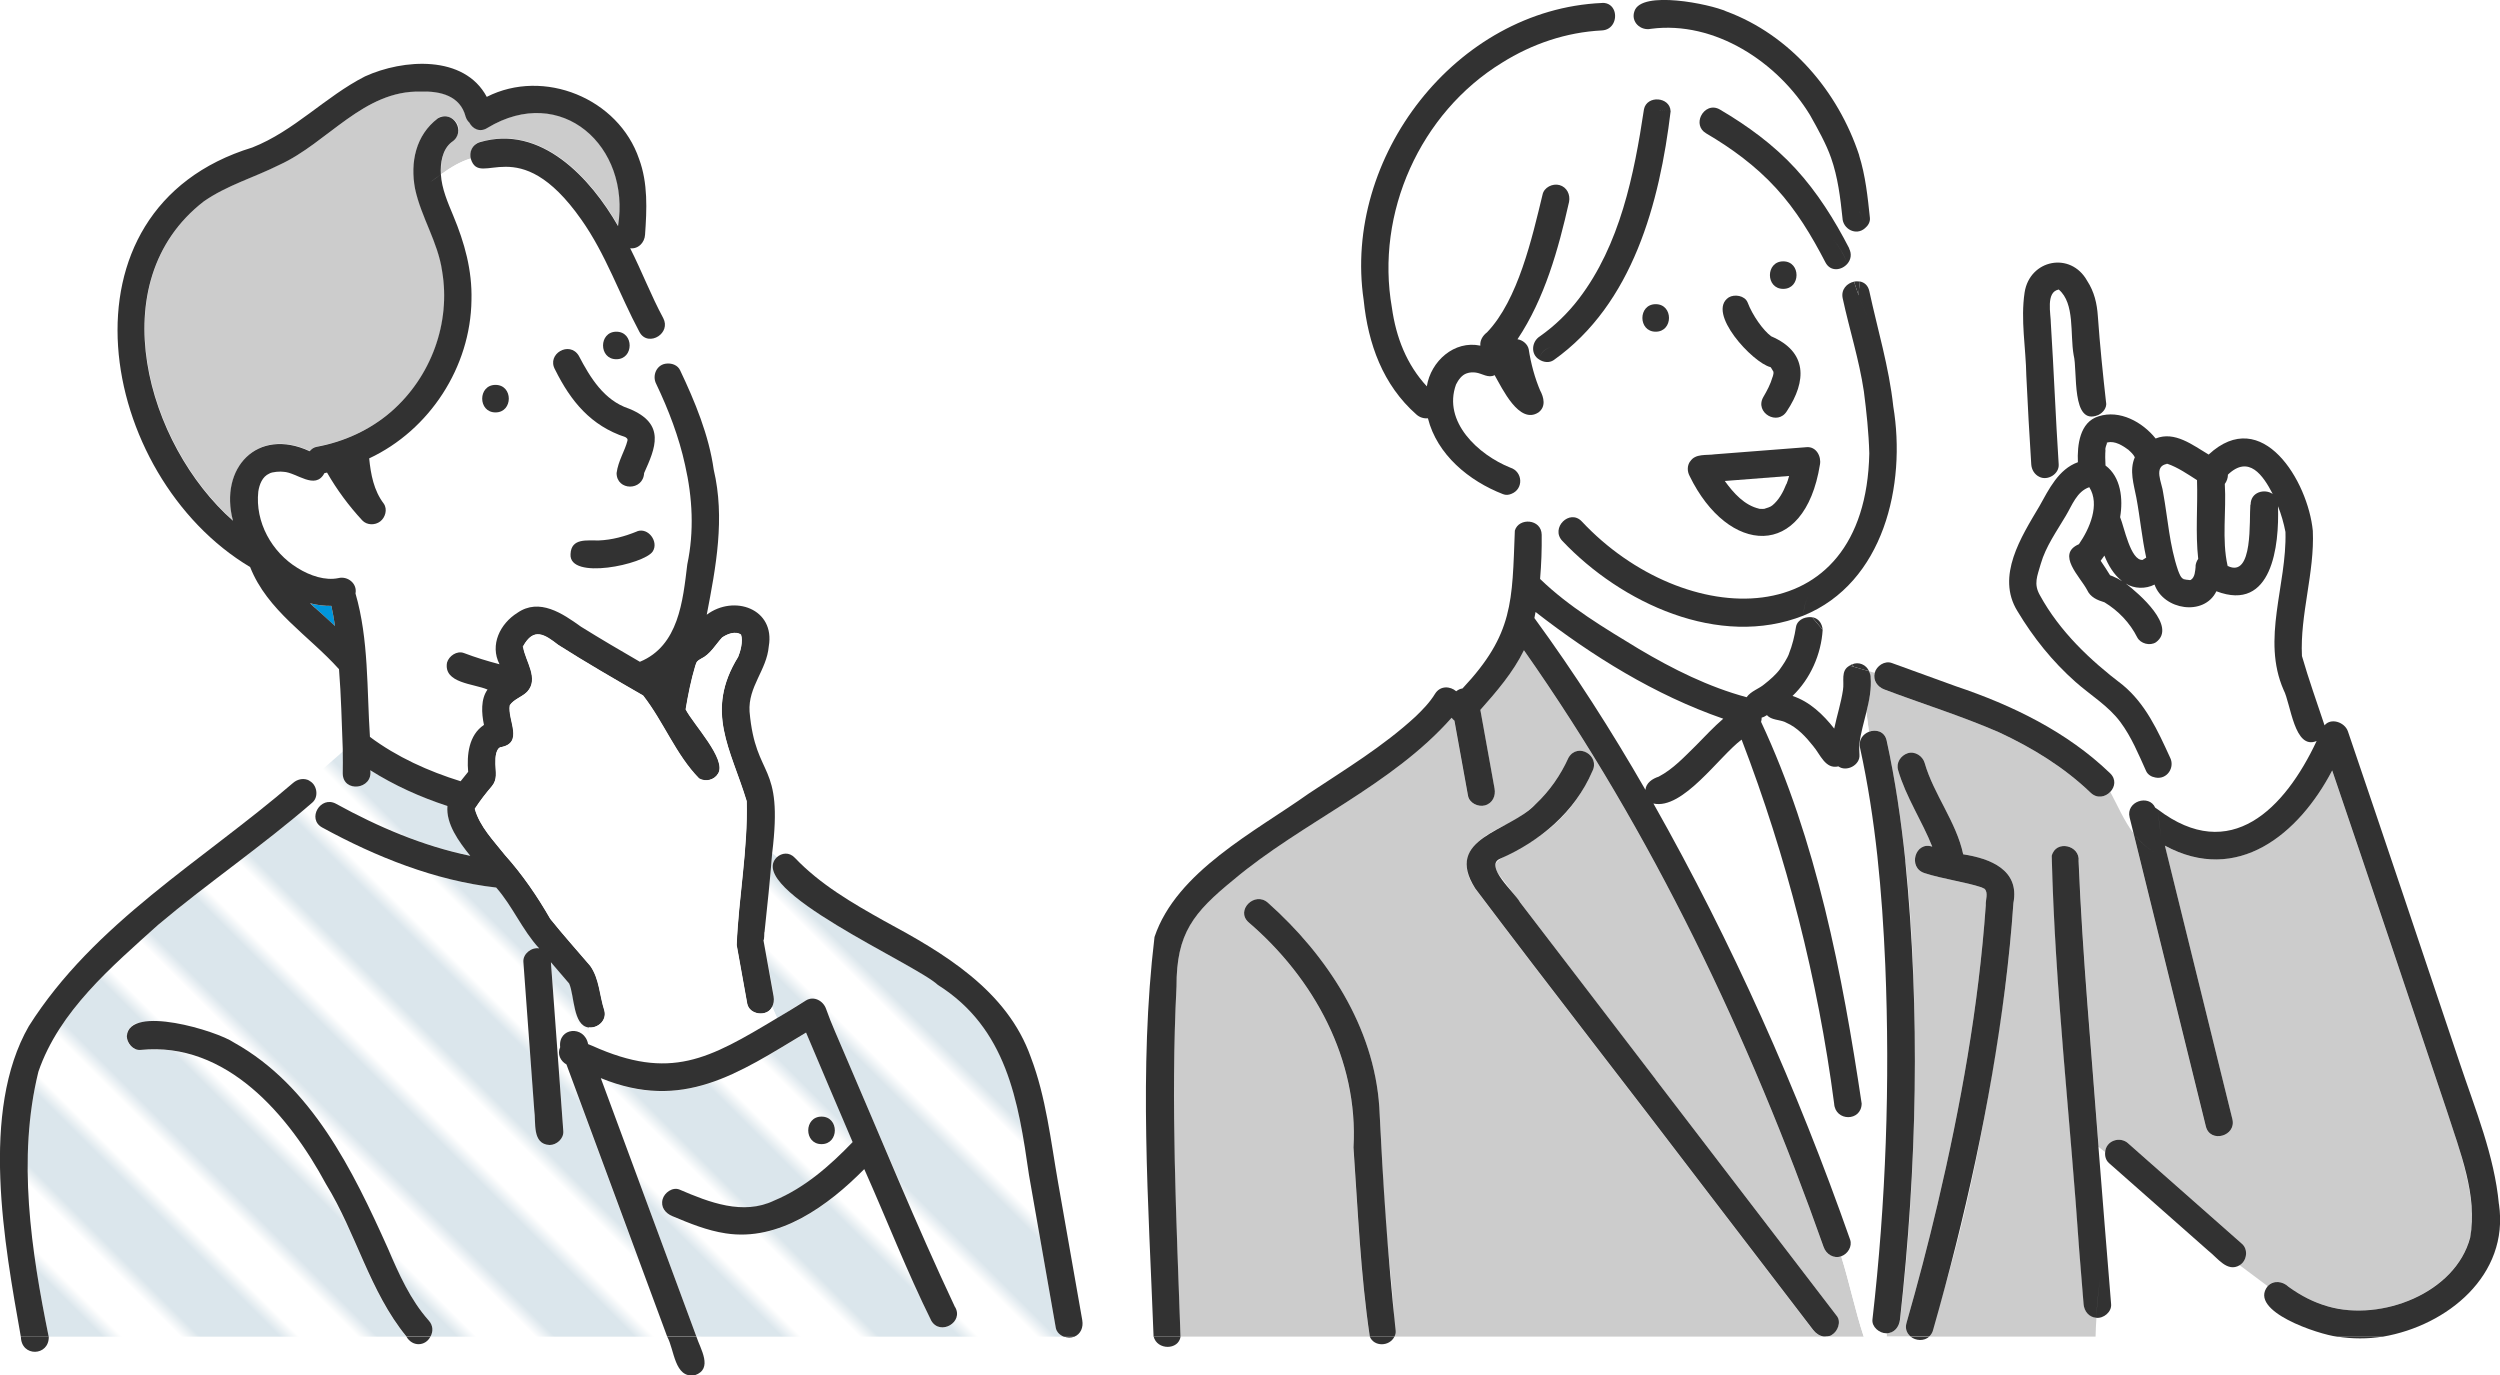 <?xml version="1.0" encoding="UTF-8"?>
<svg id="example-svg" data-name="example-svg" xmlns="http://www.w3.org/2000/svg" xmlns:xlink="http://www.w3.org/1999/xlink" viewBox="0 0 294.24 161.89">
  <defs>
    <style>
      .cls-1 {
        fill: #ffdc50;
      }

      .cls-1, .cls-2, .cls-3, .cls-4, .cls-5, .cls-6, .cls-7, .cls-8, .cls-9 {
        stroke-width: 0px;
      }

      .cls-2 {
        fill: #ccc;
      }

      .cls-3 {
        fill: #0096dc;
      }

      .cls-4 {
        fill: none;
      }

      .cls-5 {
        fill: #dbe6ec;
      }

      .cls-6 {
        fill: url(#_譁ｰ隕上ヱ繧ｿ繝ｼ繝ｳ繧ｹ繧ｦ繧ｩ繝・メ_2);
      }

      .cls-7 {
        fill: #323232;
      }

      .cls-8 {
        fill: #fff;
      }

      .cls-9 {
        fill: url(#_譁ｰ隕上ヱ繧ｿ繝ｼ繝ｳ繧ｹ繧ｦ繧ｩ繝・メ_2-2);
      }
    </style>
    <pattern id="_譁ｰ隕上ヱ繧ｿ繝ｼ繝ｳ繧ｹ繧ｦ繧ｩ繝・メ_2" data-name="譁ｰ隕上ヱ繧ｿ繝ｼ繝ｳ繧ｹ繧ｦ繧ｩ繝・メ 2" x="0" y="0" width="9" height="68" patternTransform="translate(8785.16 -4293) rotate(-45) scale(1.64)" patternUnits="userSpaceOnUse" viewBox="0 0 9 68">
      <g>
        <rect class="cls-4" width="9" height="68"/>
        <rect class="cls-8" x="4" width="5" height="68"/>
        <rect class="cls-5" width="5" height="68"/>
      </g>
    </pattern>
    <pattern id="_譁ｰ隕上ヱ繧ｿ繝ｼ繝ｳ繧ｹ繧ｦ繧ｩ繝・メ_2-2" data-name="譁ｰ隕上ヱ繧ｿ繝ｼ繝ｳ繧ｹ繧ｦ繧ｩ繝・メ 2" patternTransform="translate(8780.75 -4293.84) rotate(-45) scale(1.64)" xlink:href="#_譁ｰ隕上ヱ繧ｿ繝ｼ繝ｳ繧ｹ繧ｦ繧ｩ繝・メ_2"/>
  </defs>
  <g>
    <path class="cls-1" d="M99.37,123.95s.03.06.04.1c0-.02-.02-.05-.04-.1Z"/>
    <path class="cls-6" d="M65.85,123.46c.02-.07.05-.13.08-.2-.27-2.33,2.85-2.61,3.29-.36.16.07.33.13.49.2l-.42-2.18c-1.84-.22-1.65-3.73-2.29-5.17-.72-.83-1.44-1.67-2.15-2.51.49,6.63.97,13.26,1.46,19.89.06.88-.79,1.62-1.62,1.62-2.09-.1-1.58-2.65-1.8-4.1-.43-5.82-.85-11.63-1.28-17.45-.07-.96.96-1.76,1.86-1.59-1.99-2.15-3.14-4.99-5.06-7.16-7.17-.82-14.13-3.6-20.48-7.07-1.83-1-.19-3.79,1.63-2.79,4.96,2.73,10.24,4.99,15.8,6.13-1.38-1.71-2.88-3.77-2.69-5.87-3.18-1.04-6.26-2.43-9.08-4.21.35,2.28-3.22,2.69-3.24.37.02-.85.01-1.71,0-2.56l-3.94,3.45c.9.45,1.14,1.87.36,2.55-5.84,5.08-12.25,9.42-18.16,14.4-5.44,4.9-11.64,10.16-14.09,17.28-2.51,10.23-.85,21.05,1.21,31.19h42.09c-4.34-5.28-5.91-12.14-9.46-17.92-4.35-8.09-11.7-16.84-21.83-15.81-2.1-.01-2.13-3.14,0-3.24,11.31-1.11,19.82,8.42,24.69,17.54,3.5,5.63,4.94,12.42,9.22,17.55.54.61.52,1.32.21,1.88h27.85c-3.95-10.67-7.9-21.35-11.85-32.02-.64-.38-1.04-1.03-.82-1.83Z"/>
    <path class="cls-2" d="M56.52,16.7c7.2-2.11,13.02,4.23,16.25,9.88,1.52-9.41-6.66-16.8-15.35-11.57-.9.6-1.76.13-2.15-.61-.19-.18-.35-.41-.44-.71-.64-2.45-2.96-3.01-5.26-2.94-6.74-.18-10.94,6.03-16.65,8.62-2.94,1.48-6.18,2.4-8.9,4.3-12.22,9.47-6.71,28.65,3.43,37.59-1.65-6.22,2.86-11.05,9.03-8.18.2-.26.48-.46.81-.52,3.24-.59,6.3-1.99,8.79-4.15,4.68-4.06,7.04-10.41,5.98-16.56-.49-3.4-2.47-6.34-3.18-9.67-.6-3.09.08-6.31,2.68-8.28.7-.53,1.81-.1,2.21.58.48.82.11,1.69-.58,2.21-1.11.86-1.36,2.5-1.27,3.81,1.14-.81,2.3-1.52,3.53-1.87-.18-.77.11-1.66,1.08-1.95Z"/>
    <path class="cls-8" d="M75.28,39.04c-3.74-6.78-7.88-21.28-17.9-19.22-1.03.32-1.75-.36-1.94-1.17-1.23.35-2.39,1.06-3.53,1.87.1,1.68.8,3.31,1.45,4.84,1.35,3.21,2.24,6.43,2.15,9.95-.1,7.86-4.91,15.3-12.04,18.63.19,1.88.55,3.79,1.72,5.33.46.67.18,1.63-.42,2.09-.61.47-1.58.47-2.12-.13-1.58-1.71-2.98-3.6-4.14-5.62-.1.02-.21.05-.31.07-1.09,2.06-3.28-.1-4.81-.16-.32-.06-1.34-.01-1.68.21-.82.37-1.16,1.28-1.29,2.11-.39,3.6,1.58,7.14,4.62,9,1.49.93,3.27,1.5,4.81,1.19,1.09-.27,2.25.65,2.01,1.81,1.57,5.4,1.33,11.28,1.7,16.88,3.17,2.37,6.9,4.04,10.67,5.22.29-.37.59-.74.89-1.11-.18-1.99.05-4.32,1.86-5.52-.29-1.38-.39-3.04.42-4.16-1.59-.69-5.21-.73-4.77-3.17.22-.79,1.17-1.44,1.99-1.13,1.37.51,2.77.95,4.19,1.32-1.17-2.28.07-4.79,2.1-6.05,2.59-1.79,5.33.08,7.49,1.63,2.28,1.42,4.6,2.78,6.93,4.13,4.57-1.89,5.06-7.17,5.58-11.46.82-3.88.62-7.84-.26-11.7-.71-3.28-1.95-6.5-3.39-9.53-.53-1,.05-2.36,1.26-2.41l-1-3.24c-.71.47-1.71.47-2.23-.5ZM58.32,48.54c-2.09,0-2.08-3.24,0-3.24s2.08,3.24,0,3.24ZM72.54,39.04c2.09,0,2.08,3.24,0,3.24s-2.08-3.24,0-3.24ZM76.81,64.92c-.98,1.51-9.89,3.44-9.67.3.09-2.26,2.75-1.4,4.24-1.68,1.24-.18,2.45-.52,3.61-1,1.32-.49,2.57,1.25,1.83,2.38ZM77.06,52.07c-.12,1.25-.8,2.31-1.2,3.48-.02.08-.11.51-.06.14-.1,2.13-3.22,2.11-3.24,0,.19-1.48.99-2.63,1.29-3.86.04-.2-.07-.26-.24-.38-4.07-1.34-6.42-4.2-8.28-7.95-1.03-1.84,1.71-3.45,2.79-1.63.71,1.32,1.48,2.7,2.41,3.8,1.8,2.7,6.84,2.39,6.53,6.4Z"/>
    <path class="cls-9" d="M124.26,156.25c-1.05-5.99-2.1-11.97-3.15-17.96-1.26-8.77-2.61-17.27-10.73-22.39-2.66-2.5-22.78-11.25-18.95-15.03l-.55-.45c-.27,3.41-.62,6.86-1,10.23.4,2.2.79,4.39,1.19,6.59.08.44.02.89-.19,1.26l.58,1.33c1.72-.72,4.51-3.96,5.77-1.1,1.74,4.48,3.74,8.86,5.59,13.3,3.19,7.27,6.15,14.67,9.59,21.81,1.07,1.8-1.73,3.42-2.79,1.63-2.88-5.82-5.24-11.91-7.89-17.85-4.22,4.28-9.98,8.54-16.32,7.56-2.19-.33-4.25-1.18-6.28-2.03-.81-.34-1.39-1.06-1.13-1.99.21-.77,1.18-1.47,1.99-1.13,3.48,1.5,7.47,3.07,11.14,1.29,3.6-1.5,6.57-4.11,9.23-6.88-1.85-4.29-3.65-8.59-5.48-12.89-8.09,4.86-14.54,9.31-24.16,5.36,3.75,10.14,7.5,20.27,11.25,30.41h43.27c-.48-.18-.88-.55-.97-1.06ZM96.69,131.42c2.09,0,2.08,3.24,0,3.24s-2.08-3.24,0-3.24Z"/>
    <path class="cls-3" d="M36.5,71c.97.9,1.97,1.78,2.93,2.69-.12-.8-.25-1.59-.43-2.37-.85,0-1.69-.1-2.51-.31Z"/>
    <path class="cls-1" d="M30.42,57.81s0,.01,0,.02c0-.06.02-.19,0-.02Z"/>
    <path class="cls-7" d="M73.98,48.08c-2.88-.97-4.5-3.6-5.86-6.21-1.08-1.8-3.83-.21-2.79,1.63,1.86,3.75,4.21,6.6,8.28,7.95.18.13.29.2.24.41-.3,1.21-1.09,2.36-1.28,3.82.01,2.11,3.13,2.13,3.24,0,1.29-2.9,2.65-5.8-1.82-7.6Z"/>
    <path class="cls-7" d="M58.32,48.54c2.08,0,2.09-3.24,0-3.24s-2.09,3.24,0,3.24Z"/>
    <path class="cls-7" d="M72.54,39.04c-2.08,0-2.09,3.24,0,3.24s2.09-3.24,0-3.24Z"/>
    <path class="cls-7" d="M2.46,157.31c.01,2.44,3.34,2.34,3.28,0h-3.28Z"/>
    <path class="cls-7" d="M36.42,91.88l-3.98,3.48,3.98-3.48c-.62-.34-1.38-.21-1.93.27-10.66,9.18-23.41,16.47-31.1,28.63-5.75,10.03-2.88,25.59-.94,36.54h3.28c-2.06-10.14-3.72-20.97-1.21-31.19,2.44-7.12,8.64-12.38,14.09-17.28,5.91-4.98,12.33-9.33,18.16-14.4.78-.68.54-2.11-.36-2.55Z"/>
    <path class="cls-7" d="M89.98,109.71c.33-3.09.66-6.18.9-9.28l-.75-.6.75.6c1.34-10.95-1.94-8.55-2.66-16.67-.19-2.95,2.02-4.88,2.26-7.68.78-4.44-4.1-6.13-7.3-3.73,1.09-5.65,2.17-11.37.82-17.08-.56-4.03-2.22-8.04-3.96-11.7-.27-.57-.92-.83-1.54-.78l2.18,7.08-2.18-7.08c-1.21.06-1.79,1.41-1.26,2.41,1.44,3.02,2.68,6.25,3.39,9.53.88,3.86,1.08,7.82.26,11.7-.52,4.29-1.01,9.58-5.58,11.46-2.33-1.35-4.65-2.71-6.93-4.13-2.16-1.55-4.9-3.43-7.49-1.63-2.03,1.27-3.27,3.77-2.1,6.05-1.42-.37-2.82-.8-4.19-1.32-.82-.31-1.77.34-1.99,1.13-.43,2.44,3.18,2.47,4.77,3.17-.81,1.12-.71,2.78-.42,4.16-1.8,1.2-2.03,3.53-1.86,5.52-.3.37-.6.73-.89,1.11-3.77-1.17-7.5-2.85-10.67-5.22-.37-5.59-.13-11.48-1.7-16.88.23-1.17-.92-2.08-2.01-1.81-1.54.32-3.32-.26-4.81-1.19-3.04-1.86-5.01-5.4-4.62-9,.13-.83.47-1.75,1.29-2.11.34-.22,1.36-.27,1.68-.21,1.53.06,3.73,2.21,4.81.16.1-.02.21-.05.31-.07,1.16,2.02,2.56,3.91,4.14,5.62.55.59,1.51.6,2.12.13.6-.46.88-1.42.42-2.09-1.18-1.55-1.53-3.45-1.72-5.33,7.12-3.33,11.94-10.77,12.04-18.63.09-3.52-.81-6.74-2.15-9.95-.64-1.54-1.35-3.16-1.45-4.84-.41.3-.83.6-1.24.91.41-.31.82-.62,1.24-.91-.09-1.31.16-2.95,1.27-3.81,1.78-1.15.21-3.85-1.63-2.79-2.6,1.97-3.27,5.18-2.68,8.28.71,3.34,2.69,6.27,3.18,9.67,1.05,6.14-1.31,12.49-5.98,16.56-2.49,2.16-5.56,3.56-8.79,4.15-.33.06-.61.26-.81.52-6.17-2.87-10.68,1.97-9.03,8.18-10.14-8.93-15.65-28.13-3.43-37.59,2.72-1.9,5.96-2.82,8.9-4.3,5.7-2.6,9.91-8.81,16.65-8.62,2.29-.08,4.63.49,5.26,2.94.09.3.25.53.44.71.39.74,1.25,1.2,2.15.61,8.7-5.24,16.87,2.17,15.35,11.57-3.23-5.64-9.05-11.99-16.25-9.88-.97.3-1.26,1.19-1.08,1.95,1.14-.32,2.34-.33,3.65.19-1.31-.52-2.51-.51-3.65-.19,1.1,3.63,5.54-3.49,13.02,7.18,2.89,4.09,4.48,8.82,6.83,13.21.51.96,1.52.97,2.23.5l-.95-3.07.95,3.07c.64-.43,1.03-1.25.57-2.13-1.44-2.67-2.52-5.51-3.89-8.22.97.11,1.7-.69,1.75-1.6.21-2.96.35-6.07-.7-8.9-2.42-7.15-11.23-10.73-17.93-7.32-2.66-4.98-9.84-4.46-14.33-2.41-4.67,2.38-8.33,6.43-13.27,8.37-23.83,7.3-18.2,38.68-.25,49.38,2.03,5.14,6.91,8.06,10.46,12.02.25,3.11.32,6.29.44,9.37,0,.11,0,.22,0,.33l1.7-1.49-1.7,1.49c.01.85.02,1.71,0,2.56.01,2.33,3.59,1.91,3.24-.37,2.83,1.79,5.9,3.17,9.08,4.21-.18,2.1,1.32,4.17,2.69,5.87-5.56-1.15-10.84-3.4-15.8-6.13-1.83-1-3.46,1.79-1.63,2.79,6.35,3.47,13.3,6.25,20.48,7.07,1.92,2.17,3.07,5.01,5.06,7.16-.9-.17-1.93.64-1.86,1.59.43,5.82.85,11.63,1.28,17.45.22,1.45-.29,3.99,1.8,4.1.83,0,1.68-.74,1.62-1.62-.49-6.63-.97-13.26-1.46-19.89.72.84,1.43,1.67,2.15,2.51.63,1.44.44,4.95,2.29,5.17l-.79-4.09.79,4.09c1.04.13,2.16-.81,1.84-2-.57-1.74-.58-3.73-1.66-5.25-1.57-1.84-3.18-3.64-4.7-5.53-1.53-2.67-3.27-5.21-5.33-7.51-1.33-1.69-2.97-3.34-3.56-5.45.7-1.06,1.27-1.78,2.03-2.68.65-.8.42-1.63.4-2.58,0-.48-.01-.87.11-1.29.08-.25.16-.53.41-.67-.01.03-.12.14.03-.01,2.87-.46.84-3.22,1.14-4.95.48-.72,1.45-.97,2.05-1.59,1.42-1.54-.2-3.56-.48-5.26,0,0,0,.02-.02.03,0,0,.01-.02.01-.04,0-.01,0-.03-.01-.04,0,0,0-.01,0-.02,0-.02-.01-.05-.02-.07,0,0,.03.01.04.05,1.25-2.25,2.5-1.4,4.13-.15,3.27,2.08,6.63,4.01,9.98,5.95,2.41,3.08,3.86,6.98,6.59,9.76.77.45,1.8.19,2.25-.58,1.04-1.68-2.95-5.83-3.82-7.56.29-1.72.63-3.44,1.13-5.11.17-.56.25-.58.66-.83,1.12-.53,1.73-1.68,2.5-2.51.59-.41,1.57-.81,2.22-.33,0,0,0,0,0-.01,0,0,0,0,0,0,.26.76-.07,2-.34,2.63-3.96,6.43-.85,10.81,1.01,16.98.15,5.67-.95,11.31-1.18,16.93.41,2.3.83,4.59,1.24,6.89.26,1.34,2.36,1.6,2.93.4l-1.78-4.09,1.78,4.09c.2-.36.27-.81.19-1.26-.4-2.2-.79-4.4-1.19-6.59.12-.23.07-.7.1-.95ZM30.42,57.81c.02-.17,0-.04,0,.02,0,0,0-.01,0-.02ZM37.04,71.51c-.18-.17-.36-.34-.55-.51.82.22,1.66.32,2.51.31.17.78.31,1.57.43,2.37-.78-.73-1.58-1.46-2.39-2.18ZM81.62,90.74c.02.05.04.1.07.13-.03-.03-.05-.09-.07-.13,0,0,0,0,0,0Z"/>
    <path class="cls-7" d="M81.62,90.74s.04.1.07.13c-.03-.03-.05-.08-.07-.13Z"/>
    <path class="cls-7" d="M74.99,62.54c-1.44.59-2.96,1.01-4.52,1.07-1.36.03-3.24-.32-3.32,1.6-.23,3.13,8.68,1.21,9.67-.3.74-1.13-.51-2.86-1.83-2.38Z"/>
    <path class="cls-8" d="M90.88,118.51c-.58,1.19-2.68.95-2.93-.4-.41-2.3-.83-4.59-1.24-6.89.23-5.63,1.33-11.26,1.18-16.93-1.87-6.15-4.97-10.58-1.01-16.98.27-.63.61-1.86.34-2.63,0,0,0,0,0,0,0,0,0,0,0,.01-.64-.47-1.62-.08-2.21.33-.77.83-1.38,1.99-2.5,2.51-.41.25-.49.27-.66.83-.5,1.67-.84,3.39-1.13,5.11.87,1.73,4.87,5.9,3.82,7.56-.45.77-1.48,1.02-2.25.58-2.73-2.78-4.18-6.68-6.59-9.76-3.35-1.93-6.71-3.87-9.98-5.95-1.62-1.26-2.89-2.11-4.13.15,0,.03,0,.06,0,.1.28,1.7,1.9,3.72.48,5.26-.6.61-1.57.87-2.05,1.59-.29,1.73,1.73,4.48-1.14,4.95-.15.15-.04.04-.03.01-.58.46-.51,1.27-.52,1.97.02.95.25,1.78-.4,2.58-.76.9-1.33,1.62-2.03,2.68.59,2.12,2.23,3.77,3.56,5.45,2.06,2.3,3.8,4.84,5.33,7.51,1.51,1.89,3.13,3.68,4.7,5.52,1.08,1.52,1.09,3.51,1.66,5.25.32,1.19-.8,2.13-1.84,2l.42,2.18c9.22,4.14,13.73,1.54,21.74-3.26l-.58-1.33Z"/>
    <path class="cls-8" d="M81.62,90.73c.02.05.04.1.07.13-.03-.03-.05-.09-.07-.13Z"/>
    <path class="cls-8" d="M61.58,76.07s0,.01,0,.02c0,.01,0,.03.01.04,0-.02,0-.04,0-.06Z"/>
    <path class="cls-8" d="M61.57,76.17s.01-.02.02-.03c0,0,0,0,0-.01,0,.01,0,.03-.01.04Z"/>
    <path class="cls-8" d="M61.56,76s.02.05.02.07c0,0,0-.02.01-.02-.01-.03-.03-.06-.04-.05Z"/>
    <path class="cls-7" d="M61.59,76.05s0,.02-.01.02c0,.02,0,.04,0,.06,0,0,0,0,0,.01.02-.03.02-.07,0-.1Z"/>
    <path class="cls-7" d="M127.38,155.39c-.95-5.41-1.9-10.82-2.85-16.22-.86-4.9-1.42-10.05-3.2-14.72-2.79-7.91-10.28-12.3-17.28-16.07-3.75-2.1-7.51-4.28-10.5-7.42-.68-.72-1.55-.57-2.12-.07l3.16,2.56-3.16-2.56c-3.85,3.77,16.32,12.55,18.95,15.03,8.11,5.12,9.47,13.63,10.73,22.39,1.05,5.99,2.1,11.97,3.15,17.96.09.51.49.88.97,1.06h1.2c.77-.31,1.09-1.12.95-1.92Z"/>
    <path class="cls-7" d="M125.23,157.31c.4.15.83.18,1.2,0h-1.2Z"/>
    <path class="cls-7" d="M81.96,157.31h-3.44c.86,1.52.84,4.95,3.26,4.55,2.19-.75.65-3.1.18-4.55Z"/>
    <path class="cls-7" d="M112.4,153.84c-4.63-9.82-8.72-19.92-13.03-29.89.02.04.03.07.04.09-.73-1.76-1.56-3.51-2.19-5.31-.33-.94-1.44-1.56-2.38-.97-1.12.71-2.25,1.4-3.39,2.07l1.08,2.48-1.08-2.48c-8.02,4.81-12.53,7.4-21.74,3.26l.85,4.37-.85-4.37c-.16-.07-.33-.13-.49-.2-.44-2.26-3.56-1.97-3.29.36-.38.81.04,1.64.74,2.03,3.95,10.67,7.9,21.35,11.85,32.02h3.44c-3.75-10.14-7.5-20.27-11.25-30.41,9.64,3.95,16.08-.5,24.16-5.36,1.83,4.3,3.63,8.6,5.48,12.89-2.66,2.77-5.63,5.38-9.23,6.88-3.67,1.77-7.66.21-11.14-1.29-.81-.34-1.78.36-1.99,1.13-.26.93.32,1.65,1.13,1.99,2.03.85,4.09,1.7,6.28,2.03,6.33.99,12.09-3.28,16.32-7.56,2.65,5.94,5.01,12.03,7.89,17.85,1.06,1.79,3.86.16,2.79-1.63Z"/>
    <path class="cls-7" d="M50.46,155.42c-2.18-2.46-3.53-5.51-4.81-8.5-4.12-9.18-8.98-19.13-18.12-24.22-1.97-1.36-12.34-4.52-12.6-.75,0,.8.74,1.71,1.62,1.62,10.13-1.02,17.47,7.72,21.83,15.81,3.55,5.77,5.13,12.64,9.46,17.92h2.83c.31-.56.33-1.28-.21-1.88Z"/>
    <path class="cls-7" d="M47.83,157.31c.71,1.24,2.25,1.15,2.83,0h-2.83Z"/>
    <path class="cls-7" d="M96.69,131.42c-2.08,0-2.09,3.24,0,3.24s2.09-3.24,0-3.24Z"/>
  </g>
  <g>
    <path class="cls-1" d="M247.91,52.13s.03-.02.05-.03c0,0,0,0,0,0-.02.01-.04.02-.06.03Z"/>
    <path class="cls-1" d="M248,52.07s0,0-.01,0c0,0-.01.01-.02.02,0,0,.02,0,.02-.02,0,0,0,0,0,0Z"/>
    <path class="cls-8" d="M247.95,66c-.1-.2-.18-.41-.27-.62-.14.21-.29.42-.44.61.37.57.75,1.13,1.11,1.71.5.16.98.39,1.42.69-.79-.61-1.4-1.49-1.82-2.39Z"/>
    <path class="cls-1" d="M203.33,57.09c.04.05.04.06,0,0h0Z"/>
    <path class="cls-1" d="M247.96,52.11s.01,0,.03-.03c0,0-.02.01-.02.02,0,0,0,0,0,.01Z"/>
    <path class="cls-1" d="M255.11,54.58c-.23-.06-.16.02,0,0h0Z"/>
    <path class="cls-1" d="M246.03,57.38c-.06-.01-.09-.02-.11-.03.02.01.05.02.11.03Z"/>
    <polygon class="cls-1" points="248 52.07 247.99 52.08 247.99 52.08 248 52.07 248 52.07"/>
    <path class="cls-1" d="M247.88,52.14s.03-.02.06-.05c-.07.01-.14.06-.06.05Z"/>
    <path class="cls-1" d="M247.99,52.12c-.03.05-.06.11-.06.14,0,.02.03-.06.06-.14Z"/>
    <path class="cls-1" d="M208.72,43.97s0,.03,0,.05c0-.01,0-.04,0-.05Z"/>
    <path class="cls-1" d="M252.29,65.86s-.06.02-.13.06c.06-.02.12-.03.13-.06Z"/>
    <path class="cls-1" d="M242.3,34.08c-.22-.15-.07,0,0,0h0Z"/>
    <path class="cls-1" d="M262.16,66.6s0,0,0,0c-.02,0-.04-.01-.06-.02.02,0,.04.02.06.02Z"/>
    <path class="cls-8" d="M258.71,65.45c-.28-2.97,0-5.97-.1-8.94-1.09-.68-2.3-1.51-3.48-1.92-1.76.25-.61,2.31-.5,3.43.55,3.05.74,6.18,1.75,9.12.17.42.31.91.75,1.07-.12-.06-.36-.23-.05-.04.15.05.31.07.46.11-.55-.16.14.03.25-.01.91-.36.4-1.87.98-2.49-.01-.11-.02-.22-.03-.33Z"/>
    <path class="cls-8" d="M251.88,65.94c.27.04.5-.18.71-.31-.51-2.33-.72-4.72-1.16-7.06-.3-1.58-.85-3.2-.18-4.75-.16-.37-.61-.75-.86-.96-.69-.48-1.51-.98-2.38-.79-.35.96-.25,1.28-.22,2.72,1.81,1.34,2.09,3.94,1.72,6.08.64,1.71.89,3.86,2.36,5.08Z"/>
    <path class="cls-1" d="M250.5,52.94s.03.02.04.02c-.02,0-.04-.02-.06-.04,0,0,.01.01.02.02Z"/>
    <path class="cls-1" d="M208.37,45.12c.03-.07.04-.09,0,0h0Z"/>
    <path class="cls-1" d="M250.4,52.86s.05.04.08.06c-.04-.03-.06-.05-.08-.06Z"/>
    <path class="cls-1" d="M208.72,43.97c0-.07,0-.13,0-.14,0,.05,0,.09,0,.14Z"/>
    <polygon class="cls-1" points="262.17 66.6 262.16 66.6 262.16 66.6 262.17 66.6 262.17 66.6"/>
    <path class="cls-1" d="M262.18,66.68s.02.08.04.12c-.01-.05-.02-.08-.03-.12,0,0,0,0,0,0Z"/>
    <path class="cls-8" d="M267.36,57.94c-1.15-2.17-2.78-4.36-5.17-2.08,0,.4-.13.79-.37,1.1.2,3.19-.37,6.5.33,9.64,0,0,0,0,.01,0,0-.02,0-.02,0,0,.03,0,.07.03,0,.01,0,0,0,0,0,0,3.04,1.49,2.52-5.44,2.67-7.22-.01-1.5,1.65-1.91,2.6-1.26-.03-.07-.06-.13-.1-.2Z"/>
    <path class="cls-1" d="M263.91,54.86s-.03,0,0,0h0Z"/>
    <path class="cls-1" d="M208.69,59.4s-.02.02-.03.02c.01-.01.02-.02.03-.02Z"/>
    <path class="cls-1" d="M213.46,87.88s-.02-.03-.03-.05c.01.02.02.03.03.05Z"/>
    <path class="cls-8" d="M196.68,82.07c-5.65-2.76-11.03-6.13-15.95-10.04-.04.24-.09.48-.14.71,4.74,6.48,9.07,13.26,13.07,20.22.18-1.44,1.96-1.5,2.85-2.37,2.3-1.8,4.1-4.07,6.31-6-2.11-.67-4.15-1.56-6.14-2.52Z"/>
    <path class="cls-1" d="M213.52,87.97s-.02-.03-.06-.08c.02.03.04.06.06.08Z"/>
    <path class="cls-2" d="M216.61,147.89c-.88.24-1.7-.31-1.99-1.13-8.74-24.74-20.16-48.72-35.27-70.23-1.26,2.59-3.21,4.86-5.13,7.02.56,3.08,1.11,6.17,1.67,9.25.16.86-.22,1.74-1.13,1.99-.79.22-1.84-.27-1.99-1.13-.53-2.95-1.06-5.89-1.6-8.84-.12-.1-.23-.21-.33-.34-7.07,8.01-17.6,12.28-25.68,19.08-4.71,3.84-6.72,6.26-6.7,12.54-.7,13.73,0,27.49.47,41.21h22.28c-1.09-7.33-1.4-14.84-1.92-22.26.59-10.35-4.66-19.9-12.36-26.51-1.55-1.4.74-3.68,2.29-2.29,6.95,6.18,12.5,14.61,13.11,24.09.25,3.7.33,7.41.6,11.11.19,5.27,1.23,10.64,1.17,15.86h50.53c-.48-.06-.93-.36-1.25-.78-4.13-5.39-8.26-10.79-12.39-16.18-9.08-11.95-18.34-23.78-27.37-35.76-2.87-4.34.93-6.3,4.45-7.93,2.89-1.74,5.15-4.4,6.53-7.48,1.09-1.8,3.78-.26,2.79,1.63-4.55,10.17-13.4,9.24-11.05,12.02,13.22,17.39,26.58,34.69,39.84,52.06.65.89-.13,2.32-1.16,2.42h4.33c-1.03-3.14-1.68-6.33-2.65-9.45-.03.01-.07.03-.1.04Z"/>
    <path class="cls-8" d="M217.69,78.34l-.51-.15.51.15c.09-.05.18-.1.28-.14l-3.45-4.09c-.17,2.89-1.46,5.79-3.55,7.79,2.02.66,3.62,2.2,4.91,3.84.32-1.53.8-2.99,1.03-4.54.17-1-.32-2.29.79-2.87Z"/>
    <path class="cls-8" d="M272.43,87.29c-2.4.72-2.84-4.5-3.66-6.1-2.63-5.99.39-12.32.22-18.59-.2-1.03-.5-2.05-.88-3.03.16,4.63-.68,12.51-7.25,10.01-1.44,2.99-6.23,2.22-7.28-.79-1.04.54-2.41.51-3.38-.12,1.55,1.19,6.05,5.05,3.55,6.91-.71.46-1.82.17-2.21-.58-.85-1.71-2.22-3.13-3.85-4.12-.86-.26-1.66-.6-2.05-1.46-.82-1.55-3.67-4.21-.96-5.38,1.25-1.8,2.51-4.66,1.22-6.71-1.48.52-2.02,2.13-2.76,3.36-1.07,1.83-2.37,3.62-2.95,5.66-.42,1.45-.87,2.35-.1,3.7,2.33,4.27,5.9,7.64,9.76,10.57,2.7,2.25,4.11,5.37,5.54,8.49.64,1.18-.33,2.69-1.72,2.39.1,1.24.19,2.47.31,3.74,8.56,6.5,14.96-.12,18.69-8.06-.07.03-.15.07-.22.09Z"/>
    <path class="cls-2" d="M290.9,142.07c-.33-3.77-1.69-7.65-2.9-11.26-4.5-13.38-8.97-26.77-13.52-40.13-3.91,7.51-11.17,13.47-19.69,8.85,2.65,10.73,5.29,21.45,7.94,32.18.5,2.03-2.62,2.88-3.12.86-2.84-11.5-5.68-23-8.51-34.5-1.13-1.5-1.86-3.25-2.73-4.87-.57.6-1.54.84-2.31.1-3.11-2.98-6.89-5.3-10.78-7.11-4.4-1.92-9.01-3.34-13.49-5.04-.81-.29-1.36-1.07-1.14-1.96l-.68-.2c.54,1.54.02,3.25-.3,4.8l.3,2.33c.82-.32,1.84-.08,2.09,1.03,2.91,13.79,3.46,27.99,3.27,42.05-.15,8.72-.67,17.44-1.69,26.09-.1.86-.65,1.6-1.58,1.61v.39s2.8,0,2.8,0c-.42-.35-.67-.9-.47-1.59,1.33-4.64,2.55-9.31,3.66-14,2.72-11.56,4.83-23.3,5.67-35.15-.05-.61.34-1.49-.16-1.95.04.02.07.03.08.04,0,0,0,0,0,0,0,0,0,0,0,0,.12.05-.37-.18-.44-.21-1.82-.61-4.6-.99-6.69-1.67-2.01-.64-1.1-3.8.91-3.11-1.17-2.97-3.12-5.87-4.02-9.01-.26-.87.31-1.72,1.13-1.99.84-.27,1.75.32,1.99,1.13,1.05,3.7,3.72,6.95,4.54,10.77,3.2.5,6.66,1.82,5.91,5.73-.23,3.36-.57,6.72-.99,10.06-1.95,13.79-4.46,27.81-8.91,40.97h19.57c.02-.74.05-1.47.1-2.21-.85-.07-1.42-.78-1.49-1.6-.17-2.09-.34-4.18-.51-6.28-1.05-15.48-2.87-31-3.25-46.49.48-1.94,3.37-1.22,3.16.62.46,11.23,1.52,22.43,2.35,33.64l.77.61c.08-1.37,1.79-1.92,2.74-1,.55.48,1.09.97,1.64,1.45,3.91,3.45,7.82,6.9,11.73,10.35.75.67.55,2.02-.28,2.51l3.29,2.46c.68-.75,1.77-.58,2.45.07,1.47,1.06,2.98,1.84,4.67,2.32,7.37,2.16,18.12-3.04,16.89-11.69Z"/>
    <path class="cls-8" d="M222.01,156.92c-.8,0-1.72-.75-1.62-1.62.55-4.65.94-9.32,1.22-13.99.91-17.76.94-35.81-2.69-53.29-.2-.93.34-1.61,1.04-1.89l-.3-2.33c-.29,1.23-.67,2.46-.82,3.71-.04.44-.04.88,0,1.33.1,1.22-1.54,2.06-2.48,1.37-1.48.37-2.09-1.32-2.85-2.24-.89-1.12-1.94-2.32-3.31-2.91-.58-.33-1.76-.28-2.26-.88-.19.12-.4.24-.62.29,0,.17-.02.34-.07.5,6.52,13.93,9.57,29.7,11.84,44.93-.02,2.1-3.12,2.13-3.24,0-1.92-14.64-5.61-29.05-10.89-42.84-2.63,1.95-6.92,8.29-10.38,7.52,9.25,16.36,16.93,33.6,23.15,51.33.28.79-.28,1.68-1.03,1.95.98,3.12,1.63,6.32,2.65,9.45h2.68v-.39s-.01,0-.02,0Z"/>
    <path class="cls-8" d="M243.63,54.87c.29-.19.6-.33.91-.44-.09-2,.2-4.72,2.43-5.4v-.17c-3.24,1.37-2.42-5.22-2.91-7.05-.44-2.5.17-6.08-1.75-7.71,0,0,0,0,0,0,0,0,0,0,0,0,.01.01.03.02.04.03-.02-.01-.03-.02-.04-.03-1.57.27-.93,2.87-.93,4.04.35,5.51.56,11.02.92,16.53.07,1.13-1.31,1.97-2.28,1.47v3.49c.98-1.74,1.9-3.65,3.62-4.74Z"/>
    <path class="cls-8" d="M181.45,62.94c.02,1.71-.04,3.45-.19,5.19,3.42,3.31,7.58,5.78,11.63,8.24,4.01,2.38,8.2,4.47,12.68,5.68.53-.74,1.49-1.01,2.17-1.59.62-.51,1.33-1.11,1.79-1.76-.04.05-.08.11-.12.16.45-.63.92-1.31,1.19-2.03-.08.2-.1.25-.06.13.42-1.02.67-2.1.84-3.18.08-.5.45-.84.89-1.02,0-.11,0-.21,0-.31-9.94,3.93-21.48-1.48-28.39-8.79-1.43-1.51.85-3.8,2.29-2.29,12.04,12.86,33.38,13.66,33.84-8-.05-2.38-.34-5.01-.64-7.31-.55-3.7-1.7-7.29-2.49-10.94-.23-1.06.51-1.8,1.33-1.97-.23-.72-.47-1.43-.75-2.12-.66.79-2,1.01-2.6-.16-1.61-3.12-3.43-6.14-5.81-8.73-2.38-2.6-5.2-4.66-8.23-6.45-.84-.49-.92-1.36-.6-2.04-1.2-.37-2.4-.52-3.59-.58-1.3,10.79-4.43,22.69-13.76,29.31-.52.36-1.21.27-1.72-.07-.16.79.04,1.71.04,2.43,0-.72-.2-1.64-.04-2.43-1.02-.64-.87-2.11.08-2.72,1.74-1.21,3.3-2.73,4.59-4.42,4.85-6.34,6.52-14.6,7.67-22.32.34-1.66,3.05-1.47,3.13.22,1.2.06,2.4.22,3.59.58.37-.78,1.28-1.32,2.24-.75,3.25,1.91,6.33,4.17,8.89,6.95,2.57,2.8,4.58,6.02,6.32,9.39.35.68.19,1.33-.19,1.79.28.69.52,1.4.75,2.12.23-.05.47-.06.69-.01.31-2.04.91-4.22.6-6.28-1.06.92-2.6.1-2.65-1.22-.25-2.38-.54-4.79-1.34-7.06-.57-1.62-1.54-3.36-2.48-5.04-3.79-6.23-11.22-11.13-18.71-10.15-1.22.27-2.41-.83-1.95-2.08-.77-.04-1.56-.06-2.36-.03.33.93-.16,2.23-1.46,2.3-4.18.21-8.21,1.58-11.75,3.8-9.64,5.92-14.92,17.7-12.96,28.83.49,3.51,1.74,6.7,4.11,9.26.47-2.95,3.23-5.44,6.3-4.79-.06-.61.27-1.18.79-1.57,3.65-3.8,5.3-11.12,6.53-16.2.17-.86,1.19-1.35,1.99-1.13.88.24,1.3,1.13,1.13,1.99-1.26,5.58-2.87,11.37-6.07,16.16.6.08,1.19.57,1.32,1.16.26,1.69.72,3.4,1.39,4.97-.23-.55.12.26.18.39.91,1.6-1.24,3.26-2.54,1.96-1.28-1.22-2.3-2.67-3.04-4.26-.74.4-1.48-.2-2.21-.3-.36-.05-.73-.03-1.07.09-.58.19-.98.77-1.26,1.31-1.61,4.4,2.64,8.29,6.39,9.79,1.47.46,1.6,2.53.11,3.09l.41,4.32c.46-1.57,3.14-1.4,3.16.5ZM209.88,30.76c2.09,0,2.08,3.24,0,3.24s-2.08-3.24,0-3.24ZM203.47,35.01c.69-.4,1.87-.22,2.21.58.58,1.53,1.85,3.31,2.78,4,4.29,1.83,4.19,5.26,1.86,8.79-.46.75-1.44,1.03-2.21.58-2.06-1.39.63-3.41.61-5.12,0-.02,0-.04,0-.06-.08-.16-.2-.33-.29-.49-.02-.01-.05-.05-.06-.06-2.09-.5-7.6-6.45-4.91-8.21ZM198.8,54.51c.51-1.17,1.97-.91,3.02-1.05,3.61-.28,7.22-.56,10.82-.84,1.13-.09,1.74,1.1,1.56,2.05-.55,4.53-4.01,10.39-9.29,7.88-2.75-1.21-4.72-3.95-6.05-6.54-.24-.46-.31-1.05-.06-1.5ZM194.87,35.8c2.09,0,2.08,3.24,0,3.24s-2.08-3.24,0-3.24Z"/>
    <path class="cls-1" d="M210.05,84.97s.03.02.06.03c-.02-.01-.04-.02-.06-.03Z"/>
    <path class="cls-1" d="M210.12,85.01s0,0-.01,0c.03.02.07.04.11.06-.02-.02-.05-.04-.1-.05Z"/>
    <path class="cls-1" d="M206.97,59.87s.08,0,.11,0c-.04,0-.06,0-.11,0Z"/>
    <path class="cls-1" d="M208.58,59.5s.06-.05.09-.08c-.03.03-.05.04-.09.08Z"/>
    <path class="cls-1" d="M244.61,101.59s0-.04,0-.07c0,.02,0,.04,0,.07Z"/>
    <path class="cls-1" d="M207.14,59.88s-.04,0-.06,0c.07.01.09.01.06,0Z"/>
    <path class="cls-8" d="M202.98,56.6c1.12,1.49,2.62,3.31,4.65,3.28.35-.11.8-.22,1.06-.49.98-.87,1.51-2.14,1.86-3.38-2.52.2-5.04.39-7.57.59Z"/>
    <path class="cls-7" d="M257.06,68.17c-.24-.17-.15-.06,0,0h0Z"/>
    <path class="cls-7" d="M250.5,52.94s-.07-.06-.1-.08c-.04-.03.02.04.1.08Z"/>
    <path class="cls-7" d="M247.81,52.89s0,0,0,0c0-.03,0-.06,0-.08,0,.03,0,.05,0,.08Z"/>
    <path class="cls-7" d="M247.82,52.8s0-.05,0-.07c0-.08,0-.02,0,.07Z"/>
    <path class="cls-7" d="M247.97,52.09s0,0,0,0c0,0,.02-.01.03-.02,0,0-.02.01-.02.02Z"/>
    <path class="cls-7" d="M247.88,47.41c-.38-3.39-.73-6.78-.97-10.18-.1-1.51-.42-2.89-1.26-4.18-1.94-3.48-6.75-2.51-7.36,1.36-.49,3.25.15,6.54.2,9.81.17,3.48.35,6.96.58,10.43.04.64.4,1.21.95,1.47v-4.89,4.89c.98.5,2.36-.33,2.28-1.47-.36-5.51-.57-11.02-.92-16.53,0-1.17-.63-3.77.93-4.04.02.01.03.02.04.03,0,0-.02-.02-.04-.03,0,0,0,0,0,0,0,0,0,0,0,0,1.92,1.64,1.31,5.21,1.75,7.71.49,1.84-.33,8.42,2.91,7.05l-.09-3.11.09,3.11c.55-.27.99-.82.92-1.44ZM242.3,34.08c-.07,0-.22-.15,0,0h0Z"/>
    <path class="cls-7" d="M248.35,91.01c-5.07-4.89-11.54-8.02-18.15-10.24-2.52-.91-5.03-1.82-7.55-2.74-.83-.3-1.8.35-2,1.16l4.25,1.23-4.25-1.23c-.22.89.32,1.66,1.14,1.96,4.49,1.7,9.09,3.12,13.49,5.04,3.9,1.81,7.67,4.12,10.78,7.11.77.74,1.74.5,2.31-.1-.79-1.48-1.69-2.85-3.1-3.79,1.41.94,2.31,2.31,3.1,3.79.55-.57.72-1.48-.02-2.19Z"/>
    <path class="cls-7" d="M294.11,141.72c-.53-5.7-2.78-11.14-4.58-16.52-2.23-6.65-4.47-13.29-6.7-19.94-2.16-6.4-4.31-12.79-6.49-19.18-.37-1.08-1.99-1.64-2.75-.71-.9-2.71-1.87-5.41-2.66-8.16-.24-4.89,1.5-9.81,1.28-14.73-.56-5.82-5.95-14.83-12.26-8.98-1.86-1.1-3.99-2.8-6.24-1.89-1.55-1.94-4.23-3.42-6.72-2.61l.08,2.73-.08-2.73c-2.22.68-2.52,3.4-2.43,5.4-2.29.83-3.41,3.18-4.53,5.18v3.99-3.99c-2.13,3.6-5.13,8.23-2.59,12.34,1.88,3.13,4.11,5.92,6.84,8.34,1.76,1.56,3.86,2.81,5.28,4.72,1.3,1.75,2.14,3.8,3.03,5.77.2.43.62.68,1.08.76-.15-1.95-.31-3.91-.61-6.01.3,2.1.46,4.06.61,6.01,1.38.29,2.36-1.2,1.72-2.39-1.43-3.12-2.84-6.24-5.54-8.49-3.86-2.93-7.43-6.31-9.76-10.57-.77-1.35-.31-2.25.1-3.7.59-2.05,1.88-3.84,2.95-5.66.74-1.23,1.28-2.85,2.76-3.36,1.29,2.04.03,4.91-1.22,6.71-2.71,1.17.14,3.83.96,5.38.39.86,1.19,1.2,2.05,1.46,1.63.99,2.99,2.41,3.85,4.12.39.75,1.5,1.04,2.21.58,2.5-1.85-2-5.72-3.55-6.91.97.63,2.34.66,3.38.12,1.06,3,5.84,3.77,7.28.79,6.57,2.5,7.41-5.38,7.25-10.01.39.98.68,1.99.88,3.03.17,6.27-2.84,12.6-.22,18.59.86,1.64,1.25,7.12,3.89,6.01-3.73,7.96-10.14,14.56-18.69,8.06.1,1.04.22,2.1.37,3.2v-.65.65c-.16-1.1-.27-2.16-.37-3.2-.1-.07-.21-.14-.31-.21-.72-1.62-3.49-.75-3.01,1.16l.46,1.85c.68.9,1.5,1.72,2.59,2.34-1.09-.62-1.91-1.43-2.59-2.34,2.84,11.5,5.68,23,8.51,34.5.5,2.02,3.62,1.16,3.12-.86-2.65-10.73-5.29-21.45-7.94-32.18,8.52,4.62,15.77-1.33,19.69-8.85,4.55,13.36,9.03,26.75,13.52,40.13,1.5,4.68,3.63,9.95,2.72,14.85-1.73,6.55-10.48,9.9-16.71,8.11-1.7-.48-3.2-1.26-4.67-2.32-.67-.65-1.77-.81-2.45-.07l5.23,3.9-5.23-3.9c-2.36,2.95,6.05,5.69,8.17,5.94,0,0,5.39,0,5.39,0,7.58-1.3,14.88-7.23,13.66-15.59ZM245.92,57.36s.05.01.11.03c-.05-.01-.08-.02-.11-.03ZM247.99,52.08s0,0,.01,0c0,0,0,0,0,0,0,0,0,0,0,0,0,0,0,0,0,0,0,0,0,0-.01,0-.02.02-.04.04-.02.02-.02.01-.04.02-.05.03.02,0,.04-.02.06-.03,0,0,0-.01.02-.02ZM247.99,52.12c-.03.08-.06.16-.06.14,0-.03.03-.09.06-.14ZM247.92,52.09s.01,0,.02,0c-.03.02-.05.04-.06.05-.05.01-.05-.02.04-.04ZM248.73,67.85c-.13-.05-.25-.09-.38-.14-.35-.58-.73-1.14-1.11-1.71.15-.2.3-.4.44-.61.45,1.14,1.12,2.26,2.09,3.02-.33-.22-.68-.41-1.04-.55ZM252.16,65.91c.07-.03.14-.06.13-.06-.01.02-.07.04-.13.06ZM252.18,65.9c-1.43.1-2.17-3.89-2.65-5.03.37-2.14.09-4.74-1.72-6.08-.04-.63-.05-1.27,0-1.9,0,.06-.01.1-.02.09-.03-.27.14-.65.23-.91.94-.2,1.79.37,2.52.89-.01,0-.03-.01-.04-.02.29.26.59.53.76.88-.67,1.55-.12,3.17.18,4.75.44,2.34.65,4.73,1.16,7.06-.14.09-.27.18-.42.26ZM255.11,54.58c-.16.02-.23-.06,0,0h0ZM258.42,66.66c-.06.52-.07,1.28-.57,1.59-.1.09-.92-.14-.34.03-.15-.05-.31-.07-.46-.11.02.01.03.02.05.04-.44-.16-.58-.65-.75-1.07-1.01-2.95-1.2-6.08-1.75-9.12-.11-1.12-1.25-3.18.5-3.43,1.19.4,2.4,1.23,3.48,1.92.1,3.09-.2,6.19.14,9.27-.17.23-.29.53-.32.88ZM263.91,54.86s-.02,0-.02,0c0,0,0,0,.02,0ZM262.16,66.6s-.04-.02-.06-.02c.03.01.05.02.06.02,0,0,0,0,0,0ZM262.16,66.6s0,0,0,0c0,0,0,0,.01,0,0,0,0,0,0,0,0,0,0,0-.01,0ZM262.18,66.68s0,0,0,0c0,.03.02.06.03.12-.01-.04-.02-.08-.04-.12ZM264.86,59.39c-.16,1.76.37,8.71-2.67,7.22,0,0,0,0,0,0,.06.02.03,0,0-.01,0-.02-.01-.02,0,0,0,0,0,0-.01,0-.7-3.13-.13-6.45-.33-9.64.23-.31.37-.7.37-1.1,2.46-2.35,4.13.07,5.27,2.28-.95-.66-2.61-.24-2.6,1.26Z"/>
    <path class="cls-7" d="M280.45,157.31h-5.39c1.79.28,3.62.29,5.39,0Z"/>
    <path class="cls-7" d="M263.88,146.4c-3.91-3.45-7.82-6.9-11.73-10.35-.55-.48-1.09-.97-1.64-1.45-.95-.92-2.66-.37-2.74,1l1.86,1.47-1.86-1.47c-.05.47.08.96.45,1.29,3.91,3.45,7.82,6.9,11.73,10.35,1.04.8,2.19,2.55,3.65,1.67l-4.36-3.25,4.36,3.25c.84-.49,1.04-1.84.28-2.51Z"/>
    <path class="cls-7" d="M210.08,84.99c.13.1.17.1.13.07-.05-.02-.09-.05-.13-.07Z"/>
    <path class="cls-7" d="M213.45,87.88s0,0-.01-.01c.13.18.07.09.01.01Z"/>
    <path class="cls-7" d="M194.85,127.02c-5.31-6.94-10.62-13.87-15.94-20.81-.61-1.14-4.35-4.34-2.32-5.16,4.66-2.03,8.77-5.5,10.81-10.25.98-1.86-1.7-3.46-2.79-1.63-.94,2.08-2.23,3.93-3.89,5.49-3,3.23-10.9,3.92-7.08,9.92,9.03,11.98,18.29,23.81,27.37,35.76,4.13,5.39,8.26,10.79,12.39,16.18.32.42.77.72,1.25.78.28-.02.69.02.96-.2.68-.4,1.12-1.52.58-2.21-7.12-9.29-14.23-18.58-21.35-27.87Z"/>
    <path class="cls-7" d="M215.04,157.31h-.38c.13.02.25.02.38,0Z"/>
    <path class="cls-7" d="M246.99,134.99l-1.49-1.18,1.49,1.18c-.83-11.21-1.89-22.41-2.35-33.64.21-1.85-2.67-2.56-3.16-.62.37,15.49,2.19,31.01,3.24,46.49.17,2.09.34,4.18.51,6.28.07.83.64,1.54,1.49,1.6.09-1.57.25-3.17.49-4.85-.24,1.69-.39,3.28-.49,4.85.86.1,1.83-.69,1.75-1.6-.51-6.17-1-12.33-1.49-18.5ZM244.61,101.59s0-.04,0-.07c0,.03,0,.05,0,.07Z"/>
    <path class="cls-7" d="M224.25,101.29c-.5-4.74-1.18-9.47-2.2-14.13-.24-1.1-1.27-1.35-2.09-1.03l.98,7.68-.98-7.68c-.69.27-1.24.95-1.04,1.89,1.84,8.39,2.6,17,2.97,25.56.57,13.91.08,27.88-1.51,41.72-.1.87.82,1.62,1.62,1.62.96,0,1.52-.75,1.62-1.62,2-17.91,2.4-36.07.62-54.01Z"/>
    <path class="cls-7" d="M227.07,157.31h-2.21c.61.5,1.6.57,2.21,0Z"/>
    <path class="cls-7" d="M227.5,156.58c3.77-13.19,6.75-26.62,8.48-40.24.42-3.34.76-6.7.99-10.06.75-3.9-2.72-5.24-5.91-5.73-.81-3.82-3.48-7.06-4.54-10.77-.24-.81-1.15-1.4-1.99-1.13-.82.27-1.39,1.12-1.13,1.99.9,3.14,2.85,6.04,4.02,9.01-2.01-.69-2.92,2.47-.91,3.11,2.08.68,4.87,1.06,6.69,1.67.07.03.55.26.44.21,0,0,0,0,0,0,0,0,0,0,0,0-.02,0-.04-.02-.08-.04.5.45.11,1.34.16,1.95-.84,11.85-2.95,23.59-5.67,35.15-1.11,4.7-2.33,9.36-3.66,14-.2.69.05,1.24.47,1.59h2.21c.19-.18.35-.42.44-.73Z"/>
    <path class="cls-7" d="M213.37,72.65s-.06,0-.09-.01l1.24,1.47c-.06-.66-.42-1.29-1.14-1.45Z"/>
    <path class="cls-7" d="M219.98,79c-.32-.76-1.22-1.17-2.01-.8l.25.29,1.76.51Z"/>
    <path class="cls-7" d="M220.17,79.68c-.02-.24-.09-.47-.19-.68l-1.76-.51,1.2,1.42-1.2-1.42-.52-.15c-1.11.58-.61,1.86-.79,2.87-.23,1.54-.71,3.01-1.03,4.54-1.29-1.64-2.89-3.18-4.91-3.84,2.1-2.01,3.38-4.91,3.55-7.79l-1.24-1.47c-.32-.05-.69,0-1.01.12,0,.14,0,.29,0,.45,0-.16,0-.31,0-.45-.44.18-.81.52-.89,1.02-.17,1.09-.43,2.16-.84,3.18-.05.11-.03.07.06-.13-.26.71-.74,1.4-1.19,2.03.04-.05.08-.11.12-.16-.48.66-1.2,1.29-1.85,1.8-.66.57-1.6.82-2.11,1.55-4.48-1.21-8.67-3.3-12.68-5.68-4.05-2.46-8.21-4.93-11.63-8.24.15-1.73.21-3.48.19-5.19-.02-1.9-2.71-2.06-3.16-.5l.6,6.3-.6-6.3c-.33,8.35-.12,12.15-6.16,18.58-.28.03-.54.17-.74.33-.69-.6-1.87-.71-2.5.31-.61,1-1.44,1.85-2.28,2.66-3.83,3.53-8.26,6.2-12.58,9.07-6.31,4.49-15.57,9.18-18.15,16.88-1.86,15.56-.7,31.41-.11,47.03h3.17c-.47-13.72-1.17-27.48-.47-41.21-.02-6.27,2-8.7,6.7-12.54,8.08-6.8,18.6-11.07,25.68-19.08.09.13.21.24.33.34.53,2.95,1.06,5.89,1.6,8.84.16.86,1.2,1.35,1.99,1.13.91-.25,1.29-1.13,1.13-1.99-.56-3.08-1.11-6.17-1.67-9.25,1.92-2.16,3.87-4.43,5.13-7.02,15.11,21.51,26.53,45.49,35.27,70.23.29.85,1.2,1.43,2.09,1.09-.5-1.6-1.09-3.18-1.86-4.73.77,1.55,1.36,3.13,1.86,4.73.75-.27,1.31-1.16,1.03-1.95-6.22-17.73-13.9-34.97-23.15-51.33,3.46.78,7.75-5.57,10.38-7.52,5.29,13.79,8.97,28.19,10.89,42.84.13,2.12,3.2,2.13,3.24,0-2.27-15.23-5.32-31-11.84-44.93.05-.16.07-.33.07-.5.22-.05.43-.17.62-.29.51.58,1.44.52,2.13.81-.01,0-.02-.01-.03-.02.04.03.14.06.16.09,1.34.58,2.33,1.69,3.22,2.8,0,0-.01-.01-.02-.02.81.94,1.41,2.74,2.95,2.37.94.69,2.58-.14,2.48-1.37-.04-.44-.04-.88,0-1.33.15-1.25.53-2.48.82-3.71l-.43-3.38.43,3.38c.33-1.35.62-2.74.49-4.12ZM199.61,87.74c-1.36,1.33-2.69,2.78-4.39,3.67-.72.23-1.49.73-1.56,1.55-4-6.96-8.33-13.73-13.07-20.22.05-.24.1-.47.14-.71,6.69,5.2,14.05,9.77,22.09,12.56-1.14.98-2.18,2.11-3.21,3.15Z"/>
    <path class="cls-7" d="M217.96,78.19c-.1.04-.19.09-.28.14l.52.15-.25-.29Z"/>
    <path class="cls-7" d="M135.78,157.31c.4,1.61,2.93,1.62,3.17,0h-3.17Z"/>
    <path class="cls-7" d="M218.9,33.14c-.22-.04-.46-.04-.69.01.17.54.35,1.07.54,1.61.02-.53.07-1.07.16-1.63Z"/>
    <path class="cls-7" d="M222.83,47.82c-.5-4.62-1.84-9.02-2.82-13.56-.15-.68-.59-1.03-1.1-1.13-.09.56-.14,1.1-.16,1.63.34.97.73,1.94,1.28,2.85-.55-.91-.94-1.88-1.28-2.85,0,.09-.01.18-.01.27,0-.09.01-.18.01-.27-.19-.54-.36-1.08-.54-1.61-.82.18-1.56.91-1.33,1.97.79,3.65,1.94,7.24,2.49,10.94.3,2.3.58,4.93.64,7.31-.45,21.67-21.82,20.85-33.84,8-1.43-1.52-3.72.78-2.29,2.29,6.9,7.3,18.45,12.72,28.39,8.79.02-.84.13-1.46.64-2.47-.51,1.01-.61,1.63-.64,2.47,9.46-3.86,12.1-15.41,10.56-24.63Z"/>
    <path class="cls-7" d="M209.88,34c2.08,0,2.09-3.24,0-3.24s-2.09,3.24,0,3.24Z"/>
    <path class="cls-7" d="M194.87,39.04c2.08,0,2.09-3.24,0-3.24s-2.09,3.24,0,3.24Z"/>
    <path class="cls-7" d="M208.72,43.83s0,.03,0,.15c0-.05,0-.09,0-.15Z"/>
    <path class="cls-7" d="M208.62,44.38c-.24.84-.65,1.61-1.09,2.36-1.04,1.83,1.7,3.44,2.79,1.63,2.33-3.53,2.42-6.96-1.86-8.79-.94-.69-2.2-2.46-2.78-4-.34-.8-1.53-.98-2.21-.58-2.69,1.76,2.81,7.7,4.91,8.21,0,.01.04.05.06.06.09.16.21.33.29.49,0,.02,0,.04,0,.06.01,0,0,.14,0,.19,0-.02,0-.03,0-.04-.02.14-.06.27-.1.4ZM208.37,45.12c.04-.09.03-.07,0,0h0Z"/>
    <path class="cls-7" d="M208.66,59.42s.03-.03-.03.03c.02-.01.02-.02.03-.03Z"/>
    <path class="cls-7" d="M207.08,59.88s.04,0,.06,0c-.01,0-.04,0-.08,0,0,0,.01,0,.02,0Z"/>
    <path class="cls-7" d="M198.92,54.3c-.36.5-.35,1.18-.06,1.72,4.53,9.31,13.53,9.95,15.34-1.34.18-.95-.43-2.14-1.56-2.05-3.61.28-7.22.56-10.82.84-.97.15-2.29-.12-2.89.84ZM203.33,57.09c.04.06.04.05,0,0h0ZM210.24,56.98c-.37.94-.87,1.87-1.66,2.52.03-.03.04-.03.06-.05-.28.25-.67.32-1,.44-.16,0-.32.02-.48,0,.04.01-.15-.02-.18-.01.04,0,.07,0,.1,0-1.77-.39-3.06-1.86-4.08-3.27,2.52-.19,5.04-.39,7.57-.59-.08.33-.19.65-.31.96Z"/>
    <path class="cls-7" d="M194.14,13.02c.83,0,1.66,0,2.48.05-.08-1.68-2.78-1.89-3.13-.22-1.16,7.72-2.82,15.98-7.67,22.32-1.29,1.69-2.85,3.2-4.59,4.42-.96.61-1.11,2.09-.08,2.72.13-.63.48-1.17,1.34-1.45-.86.29-1.21.83-1.34,1.45.51.34,1.2.43,1.72.07,9.32-6.62,12.46-18.52,13.76-29.31-.83-.04-1.66-.05-2.48-.05Z"/>
    <path class="cls-7" d="M188.55.35c-17.2.76-30.54,18.18-28.05,34.98.52,5.13,2.25,9.97,6.21,13.46.38.34.88.49,1.35.44,1.08,4.29,4.84,7.38,8.84,8.93.32.13.66.1.97-.03l-.18-1.92.18,1.92c1.49-.57,1.36-2.63-.11-3.09-3.75-1.5-7.99-5.39-6.39-9.79.27-.54.68-1.12,1.26-1.31.34-.12.71-.14,1.07-.09.74.1,1.48.7,2.21.3.9,1.57,2.9,5.86,5.16,4.39.9-.67.65-1.76.18-2.62-.05-.11-.03-.06.06.14-.67-1.56-1.13-3.27-1.39-4.97-.13-.6-.72-1.08-1.32-1.16,3.2-4.79,4.81-10.58,6.07-16.16.17-.86-.25-1.75-1.13-1.99-.8-.22-1.82.27-1.99,1.13-1.23,5.08-2.88,12.39-6.53,16.2-.52.39-.85.97-.79,1.57-3.07-.65-5.83,1.83-6.3,4.79-2.37-2.56-3.62-5.75-4.11-9.26-1.96-11.13,3.32-22.92,12.96-28.83,3.54-2.22,7.57-3.59,11.75-3.8,1.3-.06,1.79-1.36,1.46-2.3-1.48.07-2.97.39-4.29,1.38,1.32-.99,2.8-1.3,4.29-1.38-.2-.55-.68-.98-1.46-.94Z"/>
    <path class="cls-7" d="M218.82,18.28c-2.48-7.53-8.1-14.15-15.64-16.94-1.92-.87-10-2.52-10.81-.03.61.03,1.2.06,1.77.06-.56,0-1.16-.03-1.77-.06-.46,1.26.72,2.35,1.95,2.08,7.49-.98,14.92,3.92,18.71,10.15.94,1.67,1.91,3.41,2.48,5.04.8,2.27,1.09,4.68,1.34,7.06.05,1.32,1.6,2.15,2.65,1.22-.12-.75-.35-1.48-.77-2.19.42.7.65,1.44.77,2.19.37-.3.63-.74.58-1.22-.26-2.46-.52-4.98-1.27-7.35Z"/>
    <path class="cls-7" d="M217.65,29.24c-1.73-3.36-3.75-6.59-6.32-9.39-2.56-2.79-5.64-5.04-8.89-6.95-.96-.57-1.87-.03-2.24.75.56.17,1.13.38,1.69.66-.56-.28-1.13-.49-1.69-.66-.32.68-.23,1.55.6,2.04,3.03,1.78,5.85,3.85,8.23,6.45,2.38,2.59,4.2,5.62,5.81,8.73.6,1.17,1.94.95,2.6.16-.47-1.14-1.05-2.21-1.96-3.12.91.91,1.5,1.98,1.96,3.12.39-.46.54-1.11.19-1.79Z"/>
    <path class="cls-7" d="M164.26,156.61c-.93-8.73-1.5-17.5-1.92-26.27-.61-9.48-6.17-17.91-13.11-24.09-1.55-1.39-3.84.89-2.29,2.29,7.71,6.61,12.95,16.16,12.36,26.51.52,7.41.83,14.92,1.92,22.26h2.9c.11-.21.17-.45.14-.69Z"/>
    <path class="cls-7" d="M161.22,157.31c.49,1.22,2.33,1.19,2.9,0h-2.9Z"/>
  </g>
</svg>